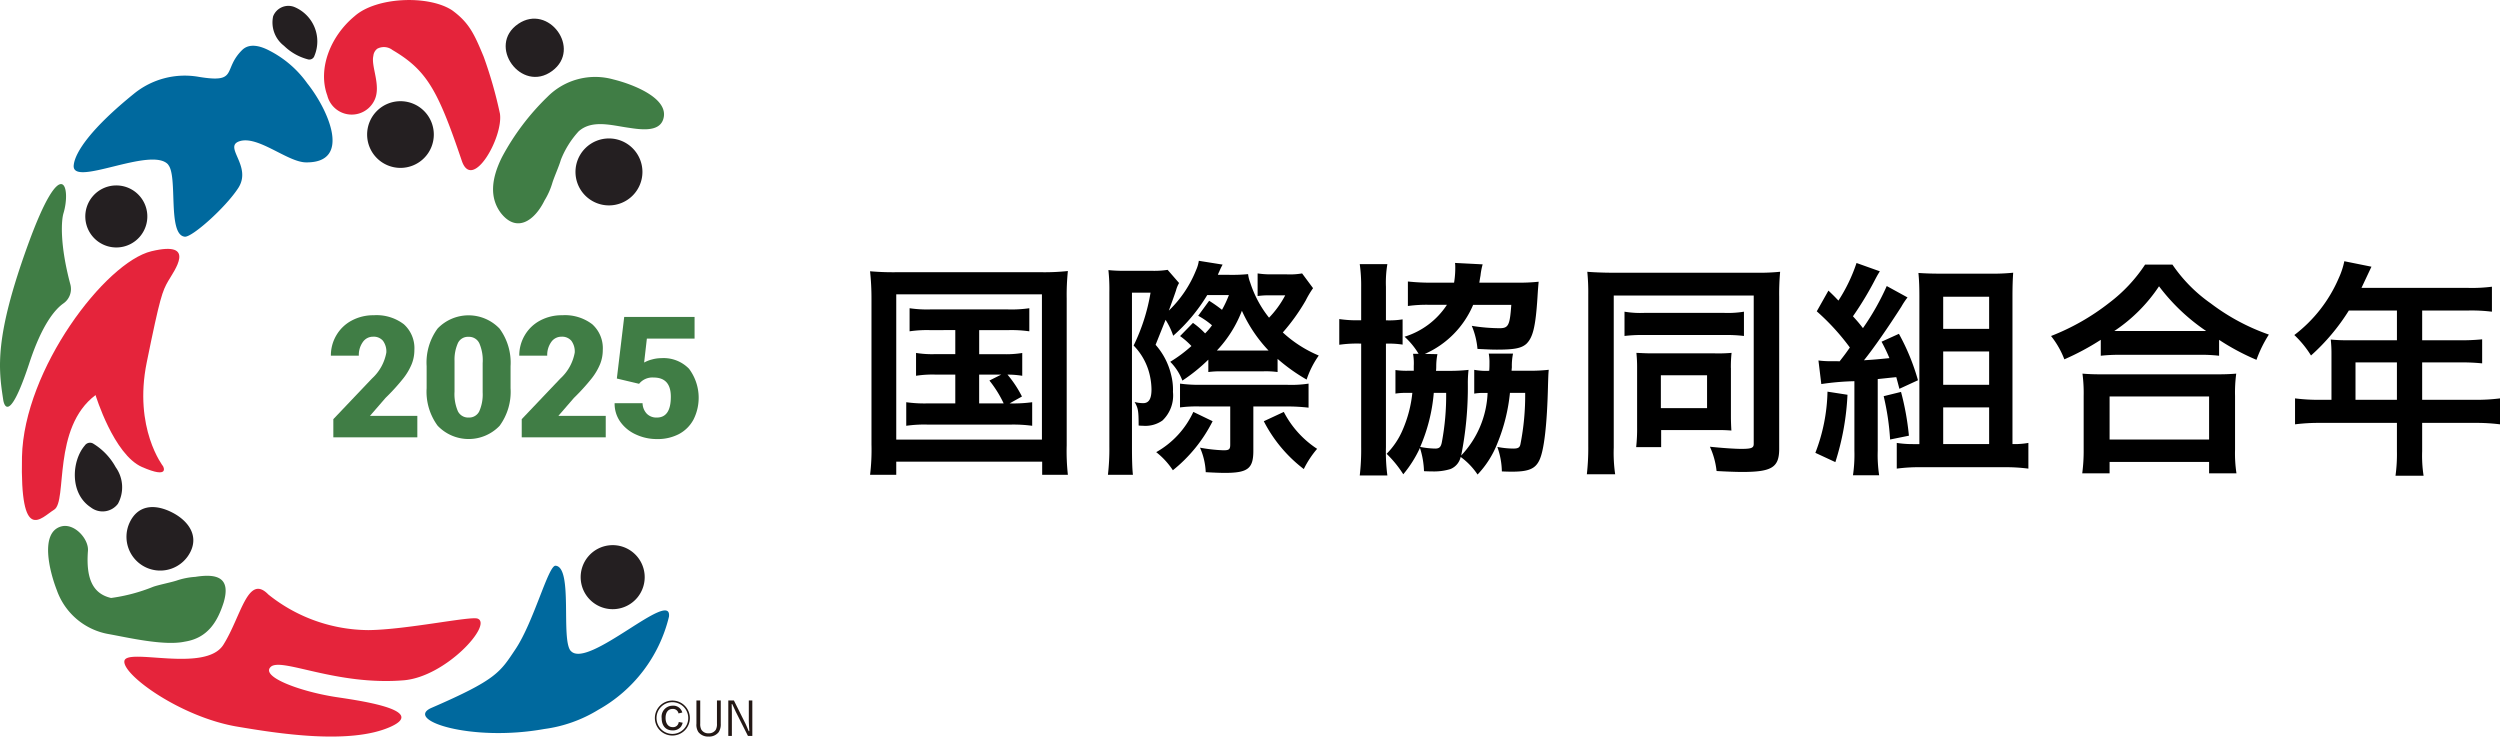 <svg id="logo_kyodo" xmlns="http://www.w3.org/2000/svg" width="190.07" height="56" viewBox="0 0 190.07 56">
  <path id="パス_9991" data-name="パス 9991" d="M218.374,365.345a2.228,2.228,0,0,0,.832,2.219,4.078,4.078,0,0,0,1.8,1.025.405.405,0,0,0,.512-.264,2.833,2.833,0,0,0-1.536-3.716,1.243,1.243,0,0,0-1.612.736Z" transform="translate(-197.613 -364.081)" fill="#241f21"/>
  <path id="パス_9992" data-name="パス 9992" d="M203.961,408.179a2.62,2.62,0,0,0-.172-2.781,4.793,4.793,0,0,0-1.678-1.773.476.476,0,0,0-.666.121c-.984,1.133-1.194,3.625.45,4.706a1.461,1.461,0,0,0,2.066-.272Z" transform="translate(-194.994 -369.879)" fill="#241f21"/>
  <path id="パス_9993" data-name="パス 9993" d="M207.766,377.137c.751.873-.077,5.339,1.264,5.467.548.053,3.085-2.2,4.057-3.693,1.086-1.665-1.141-3.131.077-3.557,1.4-.489,3.668,1.587,5.076,1.6,3.548.044,1.658-4.062.106-6a8,8,0,0,0-2.865-2.487c-.753-.4-1.563-.584-2.1-.049-1.5,1.49-.246,2.538-3.3,2.031a6.122,6.122,0,0,0-4.938,1.3c-3.229,2.614-4.437,4.411-4.555,5.378-.28,1.838,5.921-1.464,7.182,0Z" transform="translate(-194.978 -364.608)" fill="#00699e"/>
  <path id="パス_9994" data-name="パス 9994" d="M223.189,371.271a1.913,1.913,0,0,0,3.581.351c.535-1.1-.278-2.568-.082-3.375a.765.765,0,0,1,.3-.544,1.071,1.071,0,0,1,1.155.1c2.617,1.543,3.452,3.047,5.269,8.423.8,2.362,3.16-1.777,2.9-3.581a32.668,32.668,0,0,0-1.238-4.337c-.706-1.7-1.093-2.576-2.4-3.527-1.795-1.173-5.774-1.022-7.423.458-1.835,1.52-2.81,4.009-2.06,6.034Z" transform="translate(-198.302 -364)" fill="#e5243b"/>
  <path id="パス_9995" data-name="パス 9995" d="M250.961,374.118c.552-1.589-2.255-2.682-3.774-3.056a5.111,5.111,0,0,0-5.018,1.321,18.492,18.492,0,0,0-3.462,4.594c-.793,1.6-.97,3.056-.075,4.246,1.218,1.544,2.573.554,3.316-.965a5.508,5.508,0,0,0,.592-1.328c.131-.432.53-1.325.644-1.747a6.986,6.986,0,0,1,1.359-2.179c1.009-.9,2.49-.458,3.733-.28.9.135,2.345.376,2.686-.607Z" transform="translate(-200.547 -365.021)" fill="#407d45"/>
  <path id="パス_9996" data-name="パス 9996" d="M199.284,411.009c-1.617.465-.893,3.389-.324,4.846a5.111,5.111,0,0,0,3.97,3.341c1.424.257,4.206.909,5.757.57,1.765-.273,2.5-1.554,2.954-2.971.56-1.886-.475-2.223-2.144-1.955a5.508,5.508,0,0,0-1.427.281c-.428.141-1.389.33-1.8.48a13.183,13.183,0,0,1-3.186.845c-1.315-.307-1.93-1.354-1.758-3.589.07-.9-1.043-2.134-2.043-1.846Z" transform="translate(-194.639 -370.983)" fill="#407d45"/>
  <path id="パス_9997" data-name="パス 9997" d="M240.12,366.059c-2.425,1.644.233,5.312,2.575,3.583,2.27-1.675-.271-5.145-2.575-3.583Z" transform="translate(-200.715 -364.247)" fill="#241f21"/>
  <path id="パス_9998" data-name="パス 9998" d="M230.122,401.437h-6.386v-1.383l2.942-3.094a3.509,3.509,0,0,0,1.087-1.967,1.368,1.368,0,0,0-.258-.9.919.919,0,0,0-.747-.308.932.932,0,0,0-.786.412,1.69,1.69,0,0,0-.3,1.028h-2.125a3.006,3.006,0,0,1,.421-1.556,2.948,2.948,0,0,1,1.17-1.116,3.471,3.471,0,0,1,1.672-.4,3.415,3.415,0,0,1,2.285.686,2.443,2.443,0,0,1,.8,1.967,2.851,2.851,0,0,1-.2,1.053,4.575,4.575,0,0,1-.626,1.074,15.668,15.668,0,0,1-1.367,1.506l-1.182,1.364h3.6v1.635Z" transform="translate(-198.393 -368.186)" fill="#407d45"/>
  <path id="パス_9999" data-name="パス 9999" d="M238.482,397.7a4.373,4.373,0,0,1-.833,2.86,3.256,3.256,0,0,1-4.712-.007,4.365,4.365,0,0,1-.836-2.854v-1.673a4.373,4.373,0,0,1,.833-2.86,3.257,3.257,0,0,1,4.713.007,4.378,4.378,0,0,1,.835,2.86V397.7Zm-2.118-1.943a3.264,3.264,0,0,0-.258-1.474.862.862,0,0,0-.817-.487.841.841,0,0,0-.8.453,3.068,3.068,0,0,0-.267,1.37v2.339a3.287,3.287,0,0,0,.258,1.5.866.866,0,0,0,.817.474.855.855,0,0,0,.8-.461,3.156,3.156,0,0,0,.264-1.45v-2.263Z" transform="translate(-199.665 -368.187)" fill="#407d45"/>
  <path id="パス_10000" data-name="パス 10000" d="M246.949,401.437h-6.387v-1.383l2.942-3.094a3.506,3.506,0,0,0,1.088-1.967,1.368,1.368,0,0,0-.258-.9.921.921,0,0,0-.748-.308.934.934,0,0,0-.786.412,1.7,1.7,0,0,0-.3,1.028h-2.125a3.013,3.013,0,0,1,.421-1.556,2.953,2.953,0,0,1,1.17-1.116,3.476,3.476,0,0,1,1.672-.4,3.417,3.417,0,0,1,2.286.686,2.446,2.446,0,0,1,.8,1.967,2.867,2.867,0,0,1-.2,1.053,4.631,4.631,0,0,1-.626,1.074,15.9,15.9,0,0,1-1.367,1.506l-1.182,1.364h3.6v1.635Z" transform="translate(-200.896 -368.186)" fill="#407d45"/>
  <path id="パス_10001" data-name="パス 10001" d="M249.058,396.989l.56-4.682h5.35v1.647h-3.627l-.208,1.818a2.5,2.5,0,0,1,.594-.233,2.716,2.716,0,0,1,.72-.1,2.686,2.686,0,0,1,2.1.808,3.68,3.68,0,0,1,.339,3.86,2.691,2.691,0,0,1-1.1,1.1,3.483,3.483,0,0,1-1.678.383,3.746,3.746,0,0,1-1.616-.355,2.9,2.9,0,0,1-1.182-.974,2.367,2.367,0,0,1-.421-1.4h2.125a1.2,1.2,0,0,0,.32.8,1.019,1.019,0,0,0,.761.294q1.069,0,1.068-1.581,0-1.461-1.308-1.462a1.3,1.3,0,0,0-1.106.477l-1.686-.4Z" transform="translate(-202.161 -368.209)" fill="#407d45"/>
  <path id="パス_10002" data-name="パス 10002" d="M250.485,378.909a2.545,2.545,0,1,1-2.545-2.545,2.545,2.545,0,0,1,2.545,2.545Z" transform="translate(-201.642 -365.838)" fill="#241f21"/>
  <path id="パス_10003" data-name="パス 10003" d="M231.857,375.573a2.535,2.535,0,1,1-2.535-2.535,2.535,2.535,0,0,1,2.535,2.535Z" transform="translate(-198.875 -365.344)" fill="#241f21"/>
  <path id="パス_10004" data-name="パス 10004" d="M202.426,384.695a2.358,2.358,0,1,1,3.327-.226,2.358,2.358,0,0,1-3.327.226Z" transform="translate(-195.133 -366.462)" fill="#241f21"/>
  <path id="パス_10005" data-name="パス 10005" d="M243.037,421c-.766-.859.189-6.372-1.154-6.478-.549-.043-1.649,4.253-3.046,6.345-1.179,1.763-1.429,2.311-6.38,4.459-2.127.924,2.986,2.616,8.571,1.61a10.478,10.478,0,0,0,4.1-1.457,11.089,11.089,0,0,0,5.377-7.08c.264-2.21-6.178,4.045-7.464,2.6Z" transform="translate(-199.645 -371.512)" fill="#00699e"/>
  <path id="パス_10006" data-name="パス 10006" d="M249.86,413.258a2.434,2.434,0,1,1-3.429.293,2.433,2.433,0,0,1,3.429-.293Z" transform="translate(-201.711 -371.239)" fill="#241f21"/>
  <path id="パス_10007" data-name="パス 10007" d="M206.783,413.876a2.566,2.566,0,0,1-1.25-3.406c.6-1.286,1.79-1.447,3.076-.852s2.176,1.723,1.58,3.008a2.565,2.565,0,0,1-3.406,1.25Z" transform="translate(-195.68 -370.734)" fill="#241f21"/>
  <path id="パス_10008" data-name="パス 10008" d="M198.84,389.5a1.336,1.336,0,0,0,.506-1.443c-.817-3.057-.679-4.875-.522-5.391.59-1.935-.093-4.78-2.689,2.362s-2.243,9.483-1.89,11.815c0,0,.3,2.331,1.987-2.8.959-2.911,1.939-4.079,2.608-4.543Z" transform="translate(-194 -366.445)" fill="#407d45"/>
  <path id="パス_10009" data-name="パス 10009" d="M206.692,402.758s-2.265-2.888-1.246-7.9,1.191-5.415,1.633-6.189,2.221-3.1-1.274-2.264-9.7,8.972-9.844,15.638,1.432,4.642,2.45,4.009-.168-6.236,3.144-8.71c0,0,1.381,4.53,3.535,5.47s1.6-.055,1.6-.055Z" transform="translate(-194.29 -367.305)" fill="#e5243b"/>
  <path id="パス_10010" data-name="パス 10010" d="M216.063,417.025a12.267,12.267,0,0,0,7.6,2.7c2.883-.029,7.757-1.077,8.3-.874,1.179.44-2.418,4.428-5.622,4.69-5.146.421-9.316-1.772-10.108-1.019s2.243,1.864,4.891,2.281c1.418.223,7.127.951,4.243,2.262-3.1,1.41-8.7.5-11.668,0-4.275-.716-8.722-3.92-8.592-4.981s6.161.924,7.527-1.245c1.356-2.152,1.852-5.447,3.425-3.816Z" transform="translate(-195.652 -371.819)" fill="#e5243b"/>
  <path id="パス_10011" data-name="パス 10011" d="M278.183,392.558v1.828h-1.5a7.577,7.577,0,0,1-1.484-.09v1.737a8.051,8.051,0,0,1,1.484-.09h1.5v2.19h-2.1a10.019,10.019,0,0,1-1.629-.09v1.792a9.653,9.653,0,0,1,1.629-.091h6.3a10.707,10.707,0,0,1,1.646.091v-1.792a10.844,10.844,0,0,1-1.719.09l.941-.524a8.511,8.511,0,0,0-1.1-1.665,6.845,6.845,0,0,1,1.122.09V394.3a7.788,7.788,0,0,1-1.5.09h-1.774v-1.828H282.2a9.647,9.647,0,0,1,1.611.09v-1.755a9.473,9.473,0,0,1-1.629.091h-5.9a9.024,9.024,0,0,1-1.574-.091v1.755a9.165,9.165,0,0,1,1.574-.09Zm1.809,3.385h1.684l-.9.452a8.625,8.625,0,0,1,1.085,1.737h-1.864v-2.19Zm-8.18,5.357a15.8,15.8,0,0,1-.108,2.262h1.99v-1h11.094v1h1.955a16.442,16.442,0,0,1-.09-2.244V390.169a17.548,17.548,0,0,1,.09-2.1,16.964,16.964,0,0,1-2.045.09h-10.95a20.394,20.394,0,0,1-2.045-.072,19.292,19.292,0,0,1,.108,2.081V401.3Zm1.882-11.457h11.076v11.041H273.694V389.843Zm21.574,3.168a5.8,5.8,0,0,1,.868.759,10.638,10.638,0,0,1-1.611,1.2,4.037,4.037,0,0,1,.923,1.429,13.085,13.085,0,0,0,1.973-1.593v.942a7.247,7.247,0,0,1,.977-.055h3.221a6.641,6.641,0,0,1,1.067.055v-1a13.738,13.738,0,0,0,2.208,1.574,6.962,6.962,0,0,1,.923-1.828,9.341,9.341,0,0,1-2.733-1.755,15.127,15.127,0,0,0,1.738-2.425,7.247,7.247,0,0,1,.561-.942l-.833-1.122a5.424,5.424,0,0,1-1.159.072H302.2a6.566,6.566,0,0,1-1.032-.072v1.72a6.151,6.151,0,0,1,.742-.054h1.357a7.392,7.392,0,0,1-1.23,1.7,8.385,8.385,0,0,1-1.43-2.661,2.623,2.623,0,0,1-.163-.651,12.225,12.225,0,0,1-1.43.054h-.868a2.351,2.351,0,0,1,.109-.254,4.632,4.632,0,0,1,.253-.524l-1.81-.289a2.527,2.527,0,0,1-.2.687,8.814,8.814,0,0,1-2.081,3.1c.181-.489.416-1.141.543-1.52a2.4,2.4,0,0,1,.236-.579l-.869-1a6.872,6.872,0,0,1-1.249.072H291a10.6,10.6,0,0,1-1.176-.054,13.506,13.506,0,0,1,.072,1.683v11.71a16.971,16.971,0,0,1-.109,2.172h1.9c-.055-.507-.072-1.212-.072-2.154V389.716h1.412a14.56,14.56,0,0,1-1.285,4.018,4.7,4.7,0,0,1,1.122,1.864,5.161,5.161,0,0,1,.236,1.466c0,.724-.2,1.05-.634,1.05a2.5,2.5,0,0,1-.651-.09c.272.47.307.687.307,1.791a3.291,3.291,0,0,0,.344.019,2.247,2.247,0,0,0,1.466-.4,2.625,2.625,0,0,0,.8-2.172,4.527,4.527,0,0,0-.145-1.321,5.249,5.249,0,0,0-1.176-2.263l.76-1.9a5.454,5.454,0,0,1,.579,1.212,13.213,13.213,0,0,0,2.588-3.094h1.647a8.3,8.3,0,0,1-.525,1.122,10.565,10.565,0,0,0-.977-.688l-.833,1.141a5.873,5.873,0,0,1,1.05.724,4.637,4.637,0,0,1-.524.616,6.052,6.052,0,0,0-.923-.8l-.977,1Zm6.388,1.1h-3.583a9.177,9.177,0,0,0,1.9-3.022A10.87,10.87,0,0,0,302,394.114Zm-2.57,4.253v2.9c0,.362-.09.434-.506.434a11.779,11.779,0,0,1-1.792-.2,5.131,5.131,0,0,1,.435,1.864c.651.037,1.14.054,1.448.054,1.755,0,2.172-.326,2.172-1.683v-3.367h2.551a14.023,14.023,0,0,1,1.647.091v-1.828a8.75,8.75,0,0,1-1.647.09h-6.515a10.706,10.706,0,0,1-1.611-.09v1.81a9.769,9.769,0,0,1,1.538-.073Zm2.552,1.123a10.7,10.7,0,0,0,3.041,3.638,7.287,7.287,0,0,1,1.013-1.538,7.419,7.419,0,0,1-2.533-2.806l-1.52.707Zm-5.357-.707a6.767,6.767,0,0,1-2.823,3.059,5.811,5.811,0,0,1,1.267,1.376,11.263,11.263,0,0,0,3.022-3.728l-1.466-.707Zm16.705-4.416a4.128,4.128,0,0,1,.054.923v.363h-.416a5.869,5.869,0,0,1-.977-.054v1.791a5.031,5.031,0,0,1,.85-.054h.434a9.427,9.427,0,0,1-.724,2.787,5.8,5.8,0,0,1-1.231,1.846,8.475,8.475,0,0,1,1.267,1.556,9.018,9.018,0,0,0,1.267-2.008,6.465,6.465,0,0,1,.308,1.773c.434.018.579.018.669.018a4.277,4.277,0,0,0,1.34-.18,1.29,1.29,0,0,0,.778-.923,5.3,5.3,0,0,1,1.285,1.339,7.256,7.256,0,0,0,1.52-2.408,13.61,13.61,0,0,0,.942-3.8h1.158a19.079,19.079,0,0,1-.362,3.909c-.054.253-.181.325-.543.325a6.576,6.576,0,0,1-1.212-.126,5.783,5.783,0,0,1,.344,1.863c.434.019.669.019.778.019,1.249,0,1.755-.217,2.064-.851.362-.724.6-2.678.669-5.809.018-.489.018-.724.054-1.086a12.775,12.775,0,0,1-1.556.073h-1.268c0-.127.019-.2.019-.29a4.558,4.558,0,0,1,.09-1.013h-1.846a3.629,3.629,0,0,1,.054.706c0,.163,0,.362-.018.6a4.779,4.779,0,0,1-1.14-.073v1.81a3.7,3.7,0,0,1,.6-.054h.416a7.33,7.33,0,0,1-2.009,4.76,26.566,26.566,0,0,0,.507-5.412,8.838,8.838,0,0,1,.054-1.1,13.082,13.082,0,0,1-1.574.073h-.9a3.067,3.067,0,0,0,.018-.344,4.758,4.758,0,0,1,.09-.924l-.958-.018a7.1,7.1,0,0,0,3.673-3.728h2.9c-.109,1.556-.217,1.773-.887,1.773a13.5,13.5,0,0,1-2.117-.181,5.829,5.829,0,0,1,.434,1.756c.742.036,1.068.054,1.466.054,1.358,0,1.864-.108,2.244-.434.507-.489.706-1.3.851-3.529.036-.6.054-.8.09-1.2a14.175,14.175,0,0,1-1.611.072h-2.9c.037-.235.054-.344.09-.542a5.271,5.271,0,0,1,.163-.851l-2.1-.108a2.238,2.238,0,0,1,.018.307,6.888,6.888,0,0,1-.09,1.194h-1.72a15.581,15.581,0,0,1-1.792-.09v1.864a10.364,10.364,0,0,1,1.683-.09h1.285a5.933,5.933,0,0,1-3.221,2.425,5.728,5.728,0,0,1,1.068,1.3Zm2.516,2.968a19.124,19.124,0,0,1-.326,3.746c-.072.381-.2.489-.507.489a6.279,6.279,0,0,1-1.14-.126,13.063,13.063,0,0,0,1.032-4.108Zm-6.461-5.521h-.108a9.088,9.088,0,0,1-1.557-.09v1.954a9.486,9.486,0,0,1,1.557-.09h.108v7.836a16.953,16.953,0,0,1-.108,2.19h2.1a13.687,13.687,0,0,1-.109-2.154V393.59a6.968,6.968,0,0,1,1.267.072v-1.919a6.24,6.24,0,0,1-1.267.072v-2.551a8.472,8.472,0,0,1,.109-1.72h-2.1a11.9,11.9,0,0,1,.108,1.774v2.5Zm17.266,9.647a17.784,17.784,0,0,1-.108,2.063h2.153a11.345,11.345,0,0,1-.108-2.027V389.934h10.642v11.275c0,.308-.163.381-.942.381-.524,0-1.52-.072-2.389-.163a5.981,5.981,0,0,1,.507,1.846c.6.036,1.43.072,1.937.072,2.262,0,2.823-.344,2.823-1.755V390.025a18.461,18.461,0,0,1,.072-1.9,16.308,16.308,0,0,1-1.882.073H328.189c-.778,0-1.593-.037-1.955-.073a16.322,16.322,0,0,1,.072,1.756v11.583Zm2.751-8.452a11.112,11.112,0,0,1,1.52-.072h6.045a10.951,10.951,0,0,1,1.52.072v-1.846a7.55,7.55,0,0,1-1.538.09H330.6a7.328,7.328,0,0,1-1.538-.09v1.846Zm8.09,2.425a10.118,10.118,0,0,1,.054-1.14,11.607,11.607,0,0,1-1.3.037h-4.724c-.489,0-.742-.019-1.212-.037a10.25,10.25,0,0,1,.054,1.122v4.507a12.681,12.681,0,0,1-.072,1.538h1.9v-1.3h4.2c.416,0,.6,0,1.14.037-.018-.308-.036-.67-.036-1.086v-3.674Zm-5.322.561h3.512v2.5h-3.512V396Zm13.375-1.068h-.362a7.246,7.246,0,0,1-1.032-.054l.217,1.792a19.737,19.737,0,0,1,2.516-.217v5.285a10.756,10.756,0,0,1-.108,1.864h1.99a10.278,10.278,0,0,1-.108-1.864v-5.448c.543-.054,1.013-.109,1.411-.145.09.325.127.47.236.886l1.412-.651a16.561,16.561,0,0,0-1.448-3.53l-1.321.6a13.024,13.024,0,0,1,.6,1.249c-1.1.108-1.122.108-1.937.163.76-.941,1.846-2.516,2.842-4.072a5.742,5.742,0,0,1,.47-.706L349,389.21a19.056,19.056,0,0,1-1.81,3.2c-.308-.4-.453-.561-.76-.9a24.828,24.828,0,0,0,1.72-2.859c.145-.272.2-.362.325-.561l-1.773-.633a12.466,12.466,0,0,1-1.376,2.86c-.326-.344-.4-.416-.76-.76l-.887,1.575a17.36,17.36,0,0,1,2.516,2.751c-.343.489-.343.489-.778,1.05Zm-.706,2.316a13.632,13.632,0,0,1-.923,4.651l1.52.706a19.78,19.78,0,0,0,.923-5.121l-1.52-.236Zm4.271.344a19.05,19.05,0,0,1,.489,3.294l1.43-.29a20.324,20.324,0,0,0-.6-3.329l-1.321.325Zm9.792,3.638V390.115c0-.887.018-1.357.054-1.918a15.75,15.75,0,0,1-1.81.072h-3.656c-.724,0-1.23-.019-1.738-.054.054.561.072,1.1.072,1.773v11.239h-.507a7.692,7.692,0,0,1-1.212-.09v1.955a12.572,12.572,0,0,1,1.773-.108h6.443a13.218,13.218,0,0,1,1.791.108v-1.955a6.006,6.006,0,0,1-1.068.09Zm-5.267-11.2h3.493v2.443h-3.493v-2.443Zm0,4.162h3.493v2.534h-3.493v-2.534Zm0,4.254h3.493v2.786h-3.493v-2.786Zm11.981-3.928a12.708,12.708,0,0,1,1.485-.072h5.954a12.234,12.234,0,0,1,1.556.072V393.3a17.641,17.641,0,0,0,2.842,1.52,9.435,9.435,0,0,1,.942-1.919,16.079,16.079,0,0,1-4.417-2.371,11.452,11.452,0,0,1-2.914-2.95H368.64a11.721,11.721,0,0,1-2.734,2.913,17.4,17.4,0,0,1-4.416,2.516,6.678,6.678,0,0,1,1.013,1.773,19.324,19.324,0,0,0,2.769-1.484v1.212Zm1.52-1.882H366.3a12.165,12.165,0,0,0,3.4-3.4,14.975,14.975,0,0,0,3.583,3.4h-6.5Zm-.85,10.823v-.868h7.565v.868h2.081a10.192,10.192,0,0,1-.108-1.81v-4.072a10.865,10.865,0,0,1,.09-1.7c-.434.036-.815.054-1.521.054H365.4c-.706,0-1.1-.018-1.52-.054a11.45,11.45,0,0,1,.091,1.7v4.054a13.034,13.034,0,0,1-.109,1.828Zm0-5.845h7.565v3.276h-7.565v-3.276Zm16.868.253h-.869a13.812,13.812,0,0,1-1.9-.108v1.973a14.36,14.36,0,0,1,1.9-.109h5.846v2.136a12.018,12.018,0,0,1-.108,1.882h2.135a10.046,10.046,0,0,1-.108-1.864v-2.154h4a14.475,14.475,0,0,1,1.919.109v-1.973a13.921,13.921,0,0,1-1.919.108h-4v-2.842h2.823a15.315,15.315,0,0,1,1.738.072v-1.828a15.978,15.978,0,0,1-1.791.072h-2.769v-2.262h3.511a12.662,12.662,0,0,1,1.792.09v-1.9a11.909,11.909,0,0,1-1.792.09h-8.126c.452-.959.706-1.5.76-1.611l-2.064-.416a5.907,5.907,0,0,1-.416,1.267,10.761,10.761,0,0,1-3.385,4.344,7.748,7.748,0,0,1,1.268,1.556,15.757,15.757,0,0,0,2.878-3.421h3.655v2.262h-3.819a11.315,11.315,0,0,1-1.212-.055,9.416,9.416,0,0,1,.054,1.014v3.565Zm1.828,0v-2.842h3.149v2.842Z" transform="translate(-205.554 -367.463)"/>
  <path id="パス_10012" data-name="パス 10012" d="M254.57,427.476a.7.7,0,0,0-.739-.521.835.835,0,0,0-.83.945c0,.581.314.933.825.933a.766.766,0,0,0,.619-.255.78.78,0,0,0,.152-.331l-.3-.054a.421.421,0,0,1-.456.392c-.331,0-.543-.272-.543-.7s.2-.685.538-.685a.423.423,0,0,1,.445.342l.294-.071Zm-.755-.912a1.33,1.33,0,1,0,1.33,1.33,1.331,1.331,0,0,0-1.33-1.33Zm0,.124a1.206,1.206,0,1,1-1.205,1.205,1.2,1.2,0,0,1,1.205-1.205Zm3.39-.129v1.752a.928.928,0,0,1-.087.47.617.617,0,0,1-.55.272.6.6,0,0,1-.558-.293.95.95,0,0,1-.077-.449v-1.752h-.289v1.773a1.016,1.016,0,0,0,.148.626.931.931,0,0,0,.775.343.919.919,0,0,0,.764-.329,1.078,1.078,0,0,0,.163-.641v-1.773Zm2.693,0h-.271v1.505c0,.138.014.431.039.826h-.047c-.148-.358-.249-.587-.3-.677l-.825-1.654h-.427v2.693h.272v-1.633c0-.232,0-.232-.008-.445,0-.054,0-.068-.007-.343h.043c.065.14.123.267.195.423.037.079.062.141.08.174l.919,1.824h.333v-2.693Z" transform="translate(-202.696 -373.302)" fill="#231815"/>
</svg>
